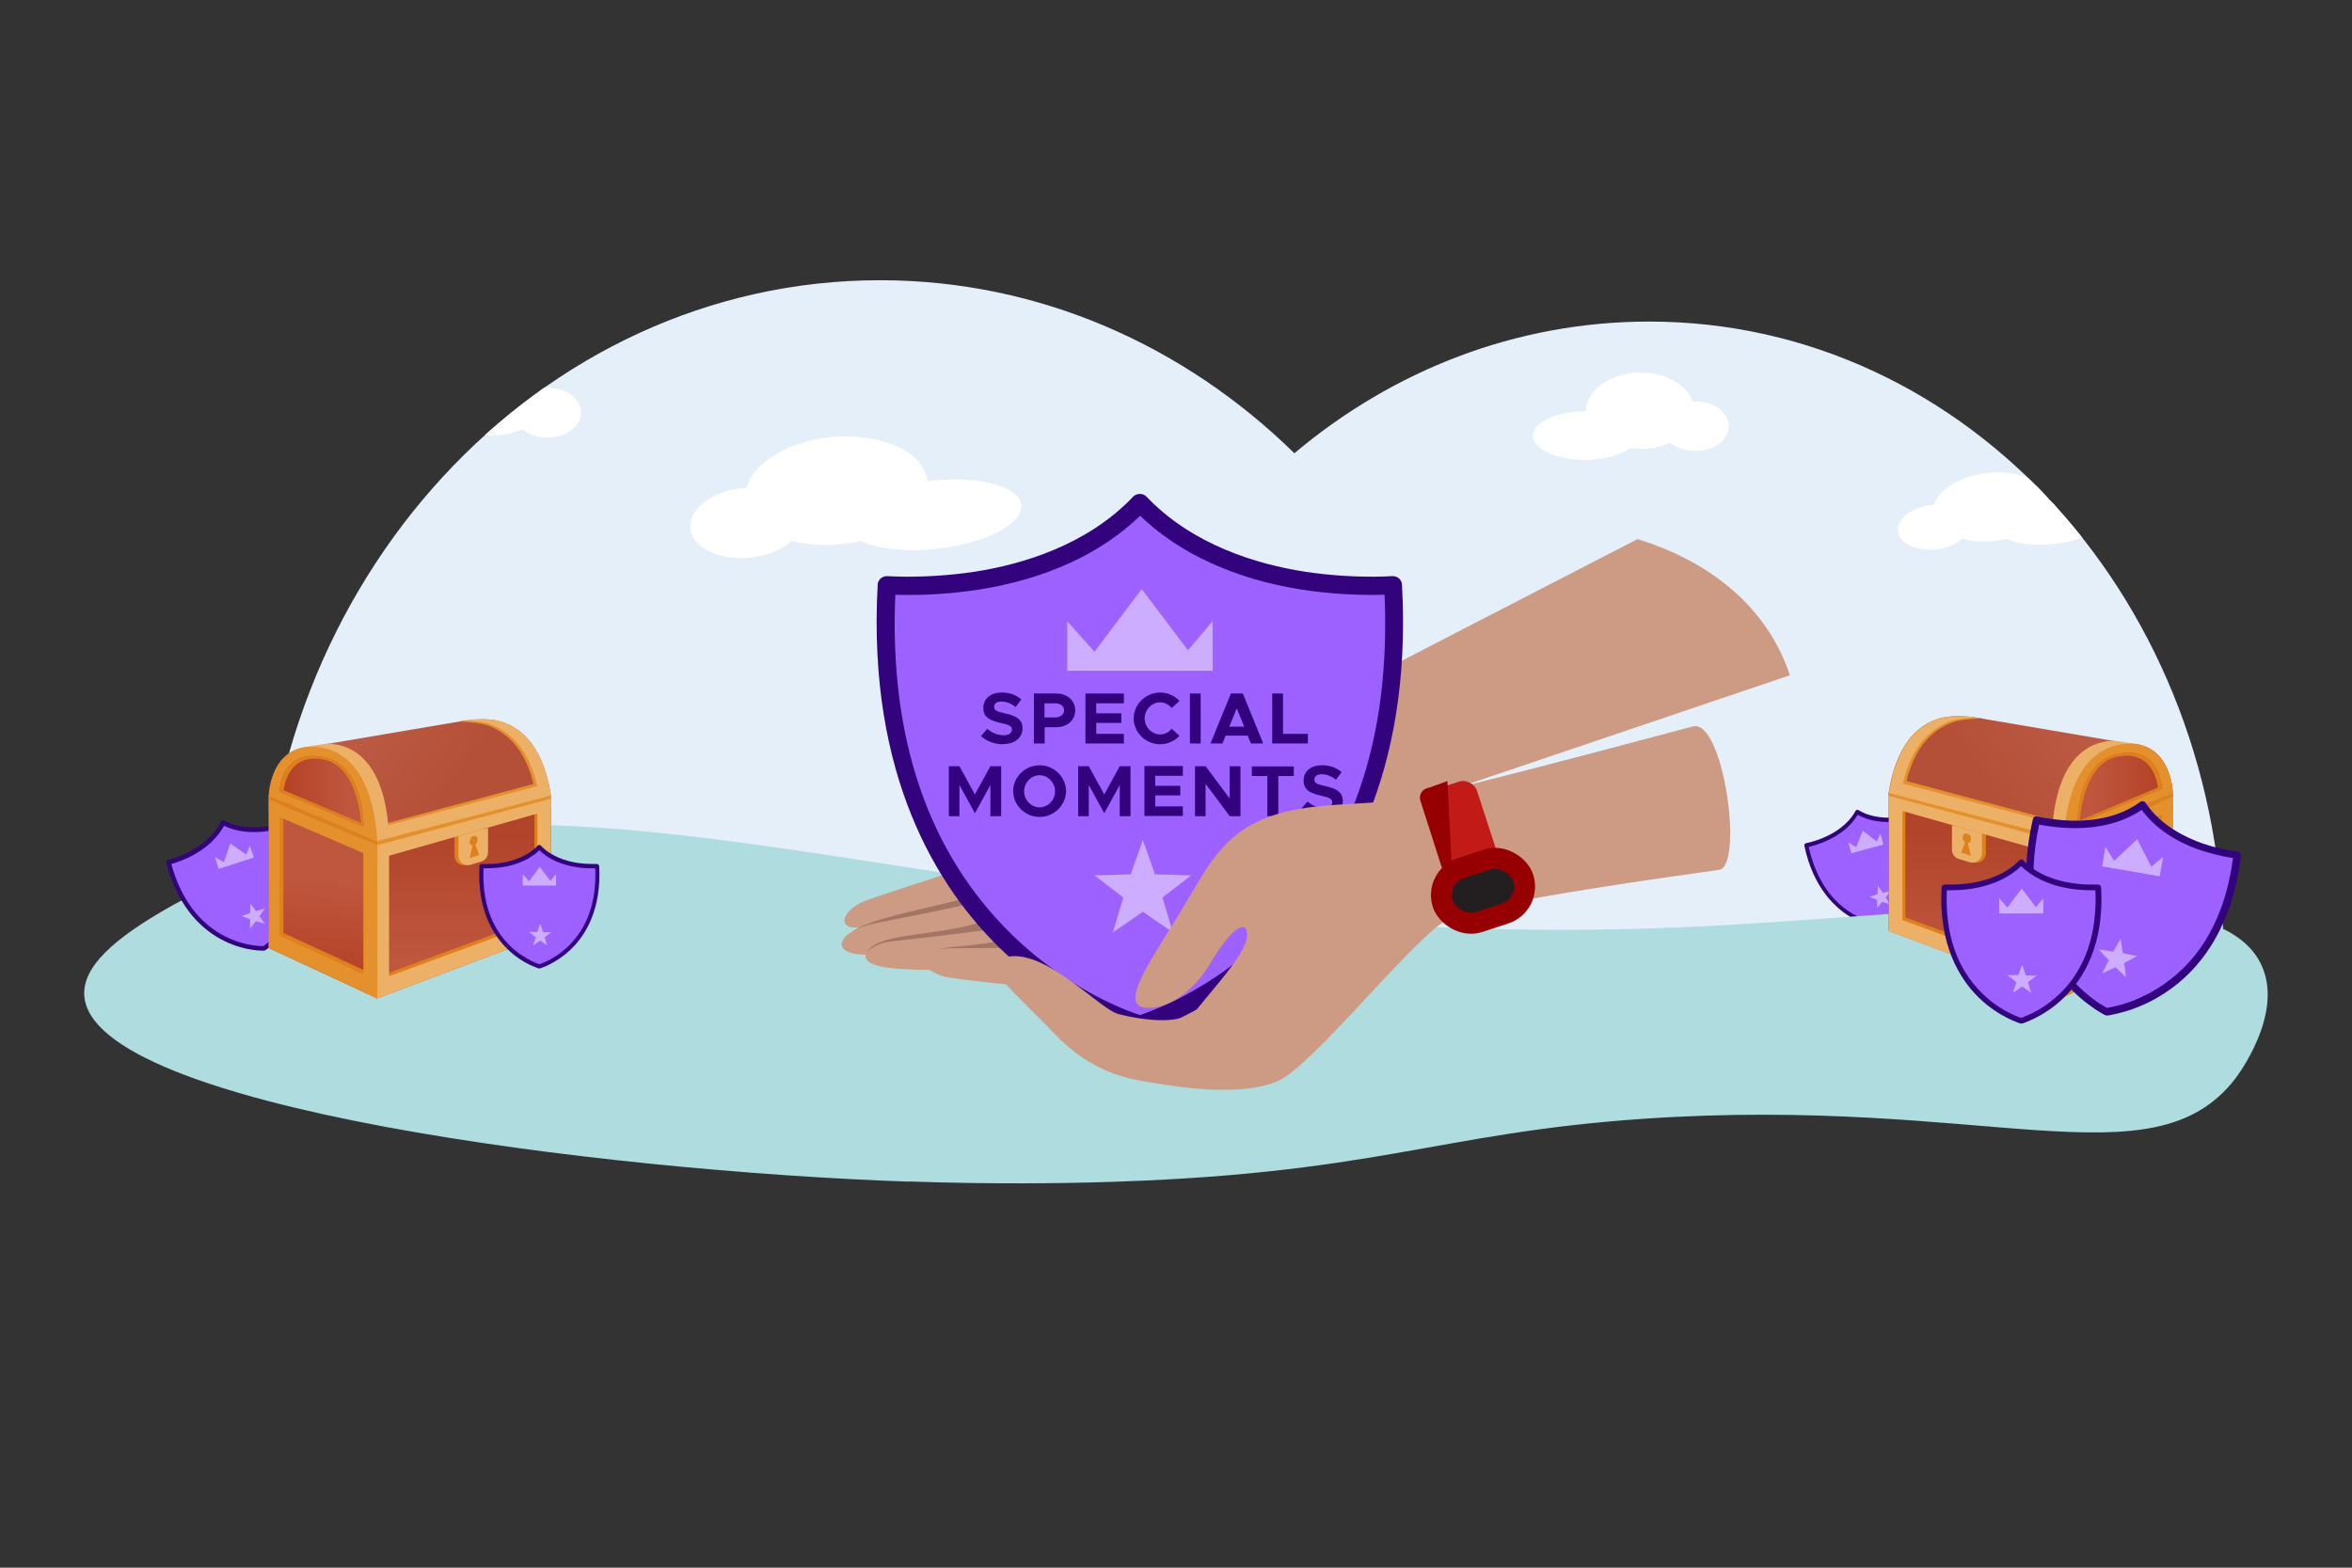 <?xml version="1.0" encoding="UTF-8"?>
<svg xmlns="http://www.w3.org/2000/svg" xmlns:xlink="http://www.w3.org/1999/xlink" viewBox="0 0 120 80">
  <rect x="0" y="0" width="120" height="80" fill="#333333" stroke="none"/>
  <defs>
    <style>
      .cls-1 {
        fill: #de801c;
      }

      .cls-2 {
        fill: #cdadff;
      }

      .cls-3 {
        fill: url(#linear-gradient-2);
      }

      .cls-4, .cls-5 {
        mix-blend-mode: multiply;
      }

      .cls-4, .cls-6 {
        fill: #afdcdf;
      }

      .cls-7 {
        stroke-width: .3px;
      }

      .cls-7, .cls-8, .cls-9, .cls-10 {
        fill: #fff;
      }

      .cls-7, .cls-10 {
        stroke: #fff;
      }

      .cls-11 {
        fill: #e7c381;
      }

      .cls-12 {
        fill: none;
      }

      .cls-13 {
        fill: url(#linear-gradient-4);
      }

      .cls-14 {
        fill: #e4902d;
      }

      .cls-15 {
        fill: url(#linear-gradient-3);
      }

      .cls-16 {
        clip-path: url(#clippath-1);
      }

      .cls-17 {
        fill: url(#linear-gradient-5);
      }

      .cls-18 {
        fill: #cd9a83;
      }

      .cls-19, .cls-20 {
        fill: #bb8754;
      }

      .cls-21 {
        fill: #e4effa;
      }

      .cls-22, .cls-9 {
        isolation: isolate;
      }

      .cls-23 {
        fill: #32037c;
      }

      .cls-24 {
        fill: url(#linear-gradient-8);
      }

      .cls-25 {
        fill: #9d61ff;
      }

      .cls-26 {
        fill: #960002;
        stroke-width: .36px;
      }

      .cls-26, .cls-27 {
        stroke: #960002;
      }

      .cls-9, .cls-28 {
        opacity: .5;
      }

      .cls-29 {
        fill: #c21b17;
      }

      .cls-30 {
        mix-blend-mode: screen;
      }

      .cls-31 {
        fill: url(#linear-gradient-7);
      }

      .cls-20 {
        fill-rule: evenodd;
      }

      .cls-32 {
        fill: url(#linear-gradient-6);
      }

      .cls-27 {
        fill: #231f20;
        stroke-miterlimit: 4;
        stroke-width: 1.07px;
      }

      .cls-33 {
        clip-path: url(#clippath-2);
      }

      .cls-34 {
        fill: #a37564;
      }

      .cls-35 {
        opacity: .2;
      }

      .cls-36 {
        fill: #edb067;
      }

      .cls-37 {
        fill: url(#linear-gradient);
      }

      .cls-10 {
        stroke-width: .47px;
      }

      .cls-38 {
        clip-path: url(#clippath);
      }
    </style>
    <clipPath id="clippath">
      <path class="cls-12" d="M13.33,48.59l100.11.09c0-17.77-12.95-32.27-29.3-32.27-6.82,0-13.1,2.51-18.1,6.72-5.6-5.49-13.02-8.83-21.14-8.83-17.43,0-31.56,15.35-31.56,34.29Z"/>
    </clipPath>
    <clipPath id="clippath-1">
      <rect class="cls-12" x="96.35" y="36.54" width="14.5" height="14.34"/>
    </clipPath>
    <linearGradient id="linear-gradient" x1="-4847.46" y1="-2173.92" x2="-4853.05" y2="-2173.92" gradientTransform="translate(-4742.19 -2133.56) rotate(-180)" gradientUnits="userSpaceOnUse">
      <stop offset=".27" stop-color="#be573e"/>
      <stop offset=".81" stop-color="#b64429"/>
    </linearGradient>
    <linearGradient id="linear-gradient-2" x1="-4849.97" y1="-2176.3" x2="-4850.75" y2="-2184.05" xlink:href="#linear-gradient"/>
    <linearGradient id="linear-gradient-3" x1="-4843.01" y1="-2184.43" x2="-4843.01" y2="-2173.99" gradientTransform="translate(-4742.19 -2133.56) rotate(-180)" gradientUnits="userSpaceOnUse">
      <stop offset=".18" stop-color="#be573e"/>
      <stop offset=".81" stop-color="#b1442a"/>
    </linearGradient>
    <linearGradient id="linear-gradient-4" x1="-4840.58" y1="-2175.94" x2="-4851.59" y2="-2167.72" gradientTransform="translate(-4742.19 -2133.56) rotate(-180)" gradientUnits="userSpaceOnUse">
      <stop offset=".28" stop-color="#b55038"/>
      <stop offset=".81" stop-color="#bd5d47"/>
    </linearGradient>
    <clipPath id="clippath-2">
      <rect class="cls-12" x="13.71" y="36.71" width="14.41" height="14.25"/>
    </clipPath>
    <linearGradient id="linear-gradient-5" x1="19.26" y1="-2174.07" x2="13.71" y2="-2174.07" gradientTransform="translate(0 -2133.56) scale(1 -1)" xlink:href="#linear-gradient"/>
    <linearGradient id="linear-gradient-6" x1="16.77" y1="-2176.43" x2="15.99" y2="-2184.14" gradientTransform="translate(0 -2133.56) scale(1 -1)" xlink:href="#linear-gradient"/>
    <linearGradient id="linear-gradient-7" x1="23.68" y1="-2184.51" x2="23.68" y2="-2174.14" gradientTransform="translate(0 -2133.56) scale(1 -1)" xlink:href="#linear-gradient-3"/>
    <linearGradient id="linear-gradient-8" x1="26.09" y1="-2176.07" x2="15.16" y2="-2167.91" gradientTransform="translate(0 -2133.56) scale(1 -1)" xlink:href="#linear-gradient-4"/>
  </defs>
  <g class="cls-22">
    <g id="ProntoIntervento">
      <path class="cls-21" d="M13.33,48.59l100.11.09c0-17.77-12.95-32.27-29.3-32.27-6.82,0-13.1,2.51-18.1,6.72-5.6-5.49-13.02-8.83-21.14-8.83-17.43,0-31.56,15.35-31.56,34.29Z"/>
      <g class="cls-38">
        <g>
          <path class="cls-7" d="M83.69,19.17c-.74,0-1.4.21-1.87.54-.47.33-.75.78-.75,1.25v.18h-.2s-.13,0-.13,0c-.66.02-1.26.15-1.69.35-.47.22-.69.49-.69.74,0,.25.22.52.69.74.46.21,1.1.35,1.82.35.95,0,1.76-.24,2.19-.57l.05-.04h.06c.17.03.34.05.51.05.55,0,1.05-.11,1.46-.31l.09-.04.07.06c.28.24.71.4,1.19.4.44,0,.84-.13,1.12-.34.28-.21.44-.49.44-.78,0-.29-.16-.57-.44-.78-.28-.21-.68-.34-1.12-.34-.02,0-.04,0-.06,0-.02,0-.05,0-.07,0h-.1l-.04-.1c-.27-.76-1.28-1.37-2.54-1.37Z"/>
          <path class="cls-10" d="M42.34,22.56c1.25-.14,2.41.03,3.27.4.87.38,1.39.95,1.47,1.58l.04.27.32-.04.23-.02c1.13-.11,2.15-.04,2.92.16.41.11.73.25.95.4.22.16.32.32.34.47.02.15-.04.33-.21.53-.17.2-.45.41-.82.61-.74.39-1.8.71-3.02.85-1.61.18-3.02,0-3.81-.38l-.08-.04-.08.02c-.28.07-.57.12-.86.15-.93.11-1.8.04-2.54-.15l-.12-.03-.09.08c-.43.39-1.13.7-1.95.8-.76.09-1.46-.03-1.97-.27-.52-.24-.82-.59-.87-.98-.05-.38.15-.79.6-1.14.44-.35,1.09-.62,1.84-.7.03,0,.07,0,.1,0,.04,0,.08,0,.12-.01l.15-.02.04-.15c.16-.55.62-1.09,1.33-1.53.71-.44,1.65-.76,2.71-.88Z"/>
          <path class="cls-7" d="M101.37,24.28c.79-.09,1.53.02,2.07.26.55.24.88.6.93,1l.02.17.2-.02.14-.02c.71-.07,1.37-.02,1.85.1.26.07.46.16.6.26.14.1.2.2.22.3.01.1-.02.21-.13.34-.11.13-.29.26-.52.39-.47.25-1.14.45-1.91.54-1.02.12-1.92,0-2.42-.24l-.05-.02h-.05c-.18.06-.36.09-.55.11-.59.07-1.14.03-1.61-.1l-.08-.02-.06.05c-.27.25-.71.45-1.24.51-.48.06-.93-.02-1.25-.17-.33-.15-.52-.38-.55-.62-.03-.24.1-.5.38-.73.28-.22.69-.39,1.17-.45.02,0,.04,0,.07,0,.02,0,.05,0,.08,0h.1s.03-.1.03-.1c.1-.35.39-.69.85-.97.45-.28,1.05-.48,1.72-.56Z"/>
          <path class="cls-7" d="M25.14,18.48c-.74,0-1.4.21-1.87.54-.47.33-.75.78-.75,1.25v.18h-.2s-.13,0-.13,0c-.66.02-1.26.15-1.69.35-.47.22-.69.49-.69.74,0,.25.22.52.69.74.46.21,1.1.35,1.82.35.95,0,1.76-.24,2.19-.57l.05-.04h.06c.17.03.34.05.51.05.55,0,1.05-.11,1.46-.31l.09-.04.07.06c.28.24.71.4,1.19.4.44,0,.84-.13,1.12-.34.28-.21.44-.49.44-.78,0-.29-.16-.57-.44-.78-.28-.21-.68-.34-1.12-.34-.02,0-.04,0-.06,0-.02,0-.05,0-.07,0h-.1l-.04-.1c-.27-.76-1.28-1.37-2.54-1.37Z"/>
        </g>
      </g>
      <g>
        <g>
          <path class="cls-25" d="M94.75,41.43c.67.41,1.46.45,2.08.38.33-.04.61-.1.81-.16.09-.03.17-.05.22-.07.67,2.02.29,3.45-.25,4.37-.28.47-.6.81-.85,1.04-.13.11-.23.19-.31.25-.04.03-.07.05-.09.06,0,0,0,0,0,0,0,0,0,0,0,0-.02,0-.06,0-.11,0-.09,0-.23-.02-.39-.06-.33-.07-.78-.2-1.26-.46-.94-.52-1.99-1.56-2.43-3.64.06-.01.13-.03.22-.05.2-.05.48-.14.78-.27.57-.25,1.22-.68,1.6-1.38Z"/>
          <path class="cls-23" d="M96.38,47.41s-.02,0-.03,0c-.03,0-.07,0-.11,0-.13-.01-.27-.03-.41-.06-.31-.06-.79-.19-1.29-.48-.87-.49-2.02-1.53-2.48-3.71,0-.03,0-.06.01-.08.02-.02.04-.04.07-.05.05-.01.13-.03.22-.05.18-.05.46-.13.76-.27.5-.22,1.18-.64,1.55-1.33.03-.05.1-.07.15-.04.67.41,1.46.42,2.01.36.33-.04.61-.11.79-.15.09-.02.16-.05.21-.07.03,0,.06,0,.08,0,.03.01.04.03.05.06.71,2.12.25,3.6-.26,4.46-.29.5-.64.85-.87,1.06-.11.09-.21.18-.32.26-.04.03-.07.05-.09.06-.01,0-.02.01-.04.02ZM92.28,43.22c.37,1.64,1.16,2.81,2.35,3.47.48.27.93.39,1.23.45.17.03.3.05.38.06.03,0,.05,0,.07,0,.02-.01.04-.03.06-.04.07-.05.18-.13.3-.24.22-.2.55-.54.83-1.01.69-1.18.78-2.58.27-4.19-.04.01-.08.02-.12.04-.19.05-.48.12-.82.16-.79.09-1.49-.03-2.05-.34-.33.55-.87,1.01-1.59,1.33-.31.14-.6.23-.79.28-.05.01-.09.02-.12.03Z"/>
        </g>
        <path class="cls-2" d="M96.09,43.1l-.15-.56-.19.4-.71-.55-.34.85-.4-.26.15.56,1.64-.44Z"/>
        <path class="cls-2" d="M95.82,45.22l-.03.42-.41.12.39.16v.42s.26-.32.26-.32l.4.14-.22-.36.26-.34-.41.1-.24-.35Z"/>
      </g>
      <path class="cls-6" d="M46.36,60.3c-15.58-.54-41.67-3.77-42.06-9.49-.1-1.49,1.56-2.91,4.1-4.38,19.06-10.99,40.37,2.51,77.62.88,13.28-.58,27.29-3.03,29.41,2.05,1.04,2.48-1.27,5.53-1.39,5.69-4.23,5.47-12.69.85-30.16,2.04-10.68.73-13.69,2.88-28.17,3.25-1.26.03-4.82.11-9.36-.05Z"/>
      <g>
        <g>
          <path class="cls-25" d="M11.38,41.98c.77.42,1.64.41,2.32.3.36-.06.67-.14.89-.22.1-.03.18-.06.24-.09.86,2.2.52,3.8-.04,4.86-.28.54-.62.93-.89,1.2-.13.13-.25.23-.33.29-.04.03-.07.06-.09.07,0,0,0,0,0,0,0,0,0,0,0,0-.03,0-.07,0-.12,0-.1,0-.25-.01-.44-.04-.37-.05-.88-.18-1.42-.45-1.07-.53-2.29-1.62-2.89-3.9.06-.02.15-.04.24-.07.22-.07.52-.18.84-.35.61-.31,1.32-.82,1.7-1.61Z"/>
          <path class="cls-23" d="M13.51,48.51s-.03,0-.04,0c-.03,0-.07,0-.13,0-.14,0-.3-.02-.45-.04-.35-.05-.88-.17-1.46-.46-1-.49-2.32-1.58-2.95-3.98,0-.03,0-.06.01-.09.02-.03.04-.05.07-.05.06-.02.14-.04.24-.07.2-.06.5-.17.83-.34.54-.28,1.27-.77,1.64-1.56.03-.06.11-.08.16-.05.77.42,1.64.39,2.25.29.36-.06.67-.15.87-.21.1-.03.18-.06.23-.08.03-.01.06-.01.09,0,.03.01.05.04.06.07.9,2.31.47,3.97-.04,4.95-.3.57-.66.98-.91,1.23-.11.11-.23.21-.34.3-.04.03-.08.06-.1.07-.01,0-.03.02-.04.02ZM8.74,44.09c.5,1.8,1.44,3.05,2.8,3.72.55.27,1.06.39,1.39.43.19.03.33.04.43.04.03,0,.06,0,.08,0,.02-.01.04-.03.07-.05.07-.06.19-.15.32-.28.24-.23.58-.63.86-1.17.7-1.34.73-2.91.07-4.65-.04.01-.09.03-.13.05-.2.07-.53.16-.91.22-.87.14-1.65.05-2.29-.26-.33.62-.91,1.16-1.69,1.56-.34.17-.66.29-.86.35-.05.02-.1.03-.14.04Z"/>
        </g>
        <path class="cls-2" d="M12.95,43.76l-.2-.61-.19.46-.81-.57-.33.96-.46-.27.2.61,1.79-.58Z"/>
        <path class="cls-2" d="M12.77,46.12v.47s-.45.16-.45.16l.44.16v.47s.3-.37.3-.37l.45.13-.27-.39.27-.39-.45.13-.29-.37Z"/>
      </g>
      <g>
        <path class="cls-18" d="M56.79,40.51c-1.22.84-3.83,2.57-4.57,2.82-.93.31-7.04,2.26-8.08,2.65-1.04.39-1.64,1.48-.19,1.34,1.44-.13,8.98-1.79,9.76-2.07.62-.22,4.94-2.65,7.02-3.84l-3.94-.91Z"/>
        <path class="cls-18" d="M56.79,40.51c-1.22.84-3.83,2.57-4.57,2.82-.93.31-7.04,2.26-8.08,2.65-1.04.39-1.64,1.48-.19,1.34,1.44-.13,8.98-1.79,9.76-2.07.62-.22,4.94-2.65,7.02-3.84l-3.94-.91Z"/>
        <path class="cls-34" d="M43.34,47.77c.19-.87,5.35-1.62,6.67-2.17.98-.41,2.14-.61,2.65-1.92l3.4,1.87-10.48,2.08-2.23.14Z"/>
        <path class="cls-18" d="M44.61,47.13c-1.9.36-2.55,1.74.07,1.58,2.1-.13,7.8-.98,10.39-1.39l9.4-4.33-1.19-2.97-3.58,1.39c-1.64,1.04-5.15,3.22-6.12,3.67-.97.45-6.38,1.54-8.97,2.04Z"/>
        <path class="cls-34" d="M51.46,45.59c.56,1.73-4.38,1.96-5.74,2.26-1.37.29-1.55.69-1.43.95.09.21,7.46-.67,11.12-1.1,1.02-2.98.78-3.97-3.94-2.11Z"/>
        <path class="cls-18" d="M62.5,41.68c-1.26.81-6.94,4.82-7.64,5.07-.88.31-8.36,1.19-9.4,1.29-1.04.09-2.21,1.05-.19,1.34s9.36-.02,9.99.07c.5.07,4.67-2.59,6.69-3.93l.56-3.84Z"/>
        <path class="cls-34" d="M47.88,48.45c1.07-.32,4.71-.06,4.79-1.81.07-1.76,5.42.35,4.83,2.36l-8.97.57c-.54-.13-2.09-.68-.64-1.12Z"/>
        <path class="cls-18" d="M51.87,43.03c1.37-.64,4.3-1.63,4.96-1.78.45-.1,2.25,1.19,5.39.78.48-.49.93-.95,1.3-1.34l5.15-1.07.54,2.32,22.11-7.48c-.99-2.99-3.45-5.6-7.77-6.95-4.61,2.37-14.07,7.26-15.1,7.81-1.28.7-3.16.82-4.26.66s-2.43-.5-4.84.57c-1.93.86-7.75,4.12-10.42,5.65-1.58.75-1.71,2.01-.28,1.92,1.03-.06,1.83-.47,3.2-1.11Z"/>
        <path class="cls-18" d="M64.05,35.59l.97,1.89,1.35-.69-.87-2.22-4.95,1.79c-.32.44-.69.95-1.1,1.51,1.4-.39,2.96-1.08,4.59-2.29Z"/>
        <path class="cls-18" d="M67.79,42.44l-.69-2.01c-1.79.96-3.43,1.42-4.87,1.6-2.38,2.42-5.54,5.96-6.19,6.13-.97.25-4.81.2-7.44.23-2.55.03-1.37,1.32-.22,1.49s5.39.68,8.04.67c2.65,0,5.29-2.67,7.74-4.71,2.45-2.05,2.55-2.72,5.06-3.88l-1.44.49Z"/>
        <path class="cls-18" d="M66.85,50.81c-2.7.04-3.77-.16-4.49-.77-.72-.61-4.77-5.28-4.45-5.72.32-.43,1.19-.5,2.95.99,1.76,1.49,1.59,1.81,2.27,2.11.69.3,5.33.57,5.9.67.56.1-1.59,2.72-1.59,2.72h-.58s0,0,0,0Z"/>
        <g class="cls-5">
          <path class="cls-18" d="M66.85,50.81c-2.7.04-3.77-.16-4.49-.77-.72-.61-4.77-5.28-4.45-5.72.32-.43,1.19-.5,2.95.99,1.76,1.49,1.59,1.81,2.27,2.11.69.3,5.33.57,5.9.67.56.1-1.59,2.72-1.59,2.72h-.58s0,0,0,0Z"/>
        </g>
        <path class="cls-18" d="M64.2,52.19c-2.69-.23-3.73-.54-4.39-1.22-.66-.68-4.21-5.74-3.85-6.14.36-.4,1.24-.38,2.83,1.28,1.6,1.66,1.39,1.97,2.05,2.33.65.36,5.25,1.11,5.8,1.26.55.15-1.86,2.54-1.86,2.54l-.58-.06h0Z"/>
        <g class="cls-5">
          <path class="cls-18" d="M64.2,52.19c-2.69-.23-3.73-.54-4.39-1.22-.66-.68-4.21-5.74-3.85-6.14.36-.4,1.24-.38,2.83,1.28,1.6,1.66,1.39,1.97,2.05,2.33.65.36,5.25,1.11,5.8,1.26.55.15-1.86,2.54-1.86,2.54l-.58-.06h0Z"/>
        </g>
        <path class="cls-18" d="M61.96,53.49c-2.69-.23-3.73-.54-4.39-1.21-.66-.68-4.22-5.73-3.86-6.13.36-.4,1.6-.42,3.19,1.24,1.6,1.66,1.69,2.37,2.34,2.73s4.6.74,5.15.89c.55.15-1.86,2.54-1.86,2.54l-.58-.06h0Z"/>
        <g class="cls-5">
          <path class="cls-18" d="M61.96,53.49c-2.69-.23-3.73-.54-4.39-1.21-.66-.68-4.22-5.73-3.86-6.13.36-.4,1.6-.42,3.19,1.24,1.6,1.66,1.69,2.37,2.34,2.73s4.6.74,5.15.89c.55.15-1.86,2.54-1.86,2.54l-.58-.06h0Z"/>
        </g>
        <g>
          <g>
            <path class="cls-25" d="M58.16,25.65c2.38,2.51,5.65,3.55,8.33,3.97,1.41.22,2.68.27,3.59.27.41,0,.75-.02,1.01-.03.52,9.3-2.72,14.89-6.07,18.16-1.71,1.67-3.46,2.75-4.78,3.41-.66.33-1.21.55-1.6.69-.19.07-.34.12-.44.15,0,0-.02,0-.03,0,0,0-.02,0-.03,0-.1-.03-.25-.08-.44-.15-.38-.14-.94-.37-1.6-.69-1.32-.66-3.07-1.74-4.78-3.41-3.35-3.27-6.59-8.86-6.07-18.16.25.01.59.03,1.01.03.91,0,2.18-.05,3.59-.27,2.68-.42,5.95-1.46,8.32-3.97Z"/>
            <path class="cls-23" d="M58.16,52.74c-.05,0-.1,0-.15-.02-.12-.04-.27-.09-.47-.16-.52-.19-1.09-.44-1.65-.71-1.24-.62-3.09-1.72-4.9-3.49-3.13-3.06-6.75-8.75-6.21-18.52,0-.12.06-.24.15-.32.09-.08.22-.12.33-.12.25.01.58.03.98.03.82,0,2.09-.04,3.52-.26,2.37-.37,5.7-1.34,8.06-3.83.17-.18.5-.18.67,0,2.36,2.49,5.69,3.46,8.06,3.83,1.43.22,2.7.26,3.52.26.4,0,.74-.02.98-.03.12,0,.24.04.33.12.09.08.15.2.15.32.54,9.77-3.08,15.46-6.21,18.52-1.81,1.77-3.66,2.87-4.9,3.49-.56.28-1.11.52-1.64.71-.2.07-.36.13-.46.16-.05.02-.11.03-.17.03ZM45.68,30.35c-.32,7.34,1.69,13.18,5.95,17.35,1.73,1.68,3.49,2.74,4.67,3.32.66.33,1.21.55,1.55.67.12.04.22.08.31.11.09-.03.19-.07.31-.11.34-.13.89-.35,1.55-.67,1.18-.59,2.94-1.64,4.67-3.32,4.27-4.17,6.27-10,5.95-17.35-.17,0-.36,0-.56.01-.84,0-2.17-.04-3.66-.27-3.41-.54-6.25-1.84-8.25-3.77-2,1.94-4.84,3.24-8.25,3.77-1.49.23-2.81.28-3.66.27-.21,0-.39,0-.56-.01Z"/>
          </g>
          <path class="cls-2" d="M61.87,34.23v-2.53l-1.26,1.48-2.36-3.12-2.41,3.2-1.39-1.56v2.53h7.41Z"/>
          <path class="cls-2" d="M58.31,42.87l-.62,1.75-1.85.05,1.47,1.13-.53,1.78,1.53-1.05,1.53,1.05-.53-1.78,1.47-1.13-1.85-.05-.62-1.75Z"/>
          <path class="cls-23" d="M65.46,37.45h1.27v.49h-1.82v-2.55h.55v2.05Z"/>
          <path class="cls-23" d="M63.82,37.94l-.16-.4h-1.13l-.16.4h-.61l1.04-2.55h.61l1.04,2.55h-.62ZM62.72,37.08h.76l-.38-.93-.38.93Z"/>
          <path class="cls-23" d="M60.71,37.94v-2.55h.55v2.55h-.55Z"/>
          <path class="cls-23" d="M59.19,37.98c-.73,0-1.35-.6-1.35-1.32s.62-1.32,1.35-1.32c.39,0,.74.16.99.43l-.4.36c-.15-.17-.36-.29-.59-.29-.43,0-.79.38-.79.82s.36.82.79.82c.23,0,.44-.11.59-.29l.4.36c-.25.26-.6.43-.99.43Z"/>
          <path class="cls-23" d="M57.34,35.89h-1.41v.51h1.28v.49h-1.28v.56h1.41v.49h-1.96v-2.55h1.96v.49Z"/>
          <path class="cls-23" d="M52.75,37.94v-2.55h1.15c.55,0,.96.36.96.86s-.41.86-.96.86h-.6v.83h-.54ZM53.29,36.61h.54c.27,0,.46-.14.46-.36s-.19-.36-.46-.36h-.54v.72Z"/>
          <path class="cls-23" d="M51.18,37.98c-.44,0-.83-.15-1.13-.42l.32-.37c.24.21.52.33.84.33.27,0,.42-.13.42-.29,0-.18-.15-.24-.54-.33-.54-.12-.92-.27-.92-.77s.39-.79.94-.79c.42,0,.74.13,1,.35l-.29.39c-.23-.18-.48-.28-.73-.28s-.37.12-.37.27c0,.19.15.24.54.33.55.12.91.29.91.76s-.37.81-.99.81Z"/>
          <path class="cls-23" d="M67.52,41.69c-.44,0-.83-.15-1.13-.42l.32-.37c.24.21.52.33.84.33.27,0,.42-.13.42-.29,0-.18-.15-.24-.54-.33-.54-.12-.92-.27-.92-.77s.39-.79.94-.79c.42,0,.74.13,1,.35l-.29.39c-.23-.18-.48-.28-.73-.28s-.37.12-.37.27c0,.19.15.24.54.33.55.12.91.29.91.76s-.37.81-.99.81Z"/>
          <path class="cls-23" d="M64.66,41.65v-2.05h-.79v-.49h2.14v.49h-.79v2.05h-.55Z"/>
          <path class="cls-23" d="M60.97,41.65v-2.55h.54l1.23,1.65v-1.65h.55v2.55h-.55l-1.23-1.65v1.65h-.54Z"/>
          <path class="cls-23" d="M60.35,39.59h-1.41v.51h1.28v.49h-1.28v.56h1.41v.49h-1.96v-2.55h1.96v.49Z"/>
          <path class="cls-23" d="M55.01,41.65v-2.55h.54l.79,1.44.79-1.44h.55v2.55h-.55v-1.59l-.79,1.44-.79-1.44v1.59h-.54Z"/>
          <path class="cls-23" d="M53.04,41.69c-.73,0-1.35-.6-1.35-1.32s.62-1.32,1.35-1.32,1.35.6,1.35,1.32-.62,1.32-1.35,1.32ZM53.04,41.2c.43,0,.79-.38.79-.82s-.36-.82-.79-.82-.79.38-.79.82.36.82.79.82Z"/>
          <path class="cls-23" d="M48.41,41.65v-2.55h.54l.79,1.44.79-1.44h.55v2.55h-.55v-1.59l-.79,1.44-.79-1.44v1.59h-.54Z"/>
        </g>
        <path class="cls-18" d="M60.22,46.55c1.7-2.82,2.45-4.87,6.83-5.38,1.46-.17,2.82-.15,4.49-.36,1.66-.2,13.26-3.33,14.83-3.74,1.57-.4,2.61,7.15,1.33,7.32-1.28.18-12.02,1.64-13.76,2.48-1.73.84-6.97,7.56-8.77,8.31-1.8.75-4.64.38-6.83,0-.69-.12-2.7-.46-4.54-2.43-1.33-1.42-3.54-3.31-3.01-3.67,1.98-1.34,5.2,2.39,6.28,2.67,1.34.34,3.35.59,4.05-.31.7-.9,2.43-2.75,2.5-3.63.08-.87-.66-.69-1.81,1.26-.84,1.43-1.93,2.15-2.74,2.31-2.42.46-.48-2.15,1.15-4.84h0Z"/>
        <g class="cls-30">
          <path class="cls-18" d="M60.08,48.15c.18-.22.37-.36.54-.29.43.19.94.63.58,1.51-.17.4-.43.68-.67.87-1.24.26-1.08-.66-.45-2.1Z"/>
        </g>
        <g class="cls-30">
          <path class="cls-18" d="M52.46,50.32s-.01.02-.02.03c-.94-.77-1.6-1.42-1.3-1.68.56.19,1.51,1.21,1.32,1.65Z"/>
        </g>
        <rect class="cls-29" x="73.22" y="39.96" width="2.7" height="4.64" rx=".72" ry=".72" transform="translate(-9.44 25.22) rotate(-18.07)"/>
        <path class="cls-26" d="M72.85,40.41l.83-.3.24,4.69-1.28-4c-.05-.16.03-.34.2-.4Z"/>
        <rect class="cls-27" x="73.51" y="44.01" width="4.31" height="2.9" rx="1.45" ry="1.45" transform="translate(-10.37 25.71) rotate(-18.07)"/>
      </g>
      <g>
        <path class="cls-11" d="M107.98,42.8c.31-.13.65-.08.92.12l2.08,1.61c.26.2.4.53.35.86l-.35,2.61c-.04.33-.26.61-.56.73l-2.43,1c-.31.13-.65.08-.92-.12l-2.08-1.61c-.26-.2-.4-.53-.35-.86l.35-2.61c.04-.33.26-.61.56-.73l2.43-1Z"/>
        <path class="cls-19" d="M105.66,47.22c-.07-.15-.07-.32-.05-.48l.05-.48.12-.95.03-.24c.02-.26.19-.53.43-.63.45-.18,1.35-.53,1.8-.7.25-.09.56-.02.75.16l.18.15.73.62.36.32c.12.1.25.22.29.38-.07-.15-.19-.25-.33-.34l-.39-.28-.77-.58-.19-.15c-.16-.14-.39-.19-.59-.11l-.89.35-.89.34c-.2.08-.33.27-.35.49l-.04.24-.17.94-.09.47c-.04.16-.06.31,0,.47h0Z"/>
        <path class="cls-9" d="M110.36,45.38c.07.15.07.32.05.48l-.05.48-.12.95-.03.24c-.02.26-.19.53-.43.63-.45.18-1.35.53-1.8.7-.25.09-.56.02-.75-.16l-.18-.15-.73-.62-.36-.32c-.12-.1-.25-.22-.29-.38.07.15.19.25.33.34l.39.28.77.58.19.15c.16.14.39.19.59.11l.89-.35.89-.34c.2-.08.33-.27.35-.49l.04-.24.17-.94.09-.47c.04-.16.06-.31,0-.47h0Z"/>
        <g class="cls-35">
          <path class="cls-20" d="M111.32,45.07c-.28.1-.51.27-.7.52l-2.73,3.56c-.11.14-.3.43-.43.65.36.05.53-.06.82-.18l2.19-.91c.28-.11.47-.37.51-.66l.05-.41h0s.31-2.36.31-2.36c0-.07,0-.14-.01-.21Z"/>
        </g>
        <path class="cls-8" d="M107.9,46.81l-.9.44.45-.88-.74-.65,1,.15.47-.92.18,1.02,1,.15-.9.41.17.97-.73-.69Z"/>
        <g class="cls-28">
          <path class="cls-8" d="M104.78,47.69c-.12-.21-.12-.46-.08-.68l.08-.69.18-1.38c.06-.58.11-.97.72-1.18.42-.18,1.51-.64,1.92-.81l.32-.13c.67-.32,1.14.19,1.63.58l1.09.87c.37.31.81.56.69,1.13.02-.23-.04-.47-.2-.63-.13-.14-.4-.29-.55-.41l-1.12-.82c-.19-.14-.37-.27-.56-.41-.25-.21-.58-.24-.88-.1l-.32.14c-.41.17-1.5.63-1.93.8-.54.17-.55.53-.63,1.01l-.25,1.37-.13.68c-.05.23-.08.45.02.67Z"/>
        </g>
      </g>
      <g>
        <path class="cls-11" d="M105.11,46.17c.19-.08.41-.05.58.08l1.31,1.01c.17.13.25.33.22.54l-.22,1.64c-.03.21-.16.38-.36.46l-1.53.63c-.19.08-.41.05-.58-.08l-1.31-1.01c-.17-.13-.25-.33-.22-.54l.22-1.64c.03-.21.16-.38.36-.46l1.53-.63Z"/>
        <path class="cls-19" d="M103.64,48.95c-.05-.09-.04-.2-.03-.3l.03-.3.08-.6.02-.15c0-.16.12-.33.27-.4.28-.11.85-.33,1.13-.44.16-.06.35-.01.47.1l.12.1.46.39.23.2c.08.06.16.14.19.24-.04-.1-.12-.15-.21-.21l-.24-.18-.48-.37-.12-.09c-.1-.09-.25-.12-.37-.07l-.56.22-.56.22c-.13.05-.21.17-.22.31l-.03.15-.11.6-.06.3c-.02.1-.04.2,0,.3h0Z"/>
        <path class="cls-9" d="M106.61,47.79c.05.09.04.2.03.3l-.03.3-.08.6-.02.15c0,.16-.12.33-.27.4-.28.11-.85.33-1.13.44-.16.06-.35.01-.47-.1l-.12-.1-.46-.39-.23-.2c-.08-.06-.16-.14-.19-.24.04.1.12.15.21.21l.24.18.48.37.12.09c.1.09.25.12.37.07l.56-.22.56-.22c.13-.05.21-.17.22-.31l.03-.15.11-.6.06-.3c.02-.1.04-.2,0-.3h0Z"/>
        <g class="cls-35">
          <path class="cls-20" d="M107.21,47.6c-.18.06-.32.17-.44.33l-1.72,2.24c-.07.09-.19.27-.27.41.22.03.33-.04.51-.11l1.38-.57c.17-.07.3-.23.32-.42l.03-.26h0s.2-1.49.2-1.49c0-.04,0-.09,0-.13Z"/>
        </g>
        <path class="cls-8" d="M105.06,48.69l-.57.28.28-.55-.47-.41.63.1.3-.58.12.64.63.1-.57.26.11.61-.46-.44Z"/>
        <g class="cls-28">
          <path class="cls-8" d="M103.09,49.25c-.08-.13-.08-.29-.05-.43l.05-.44.12-.87c.04-.36.07-.61.45-.75.27-.11.95-.4,1.21-.51l.2-.08c.42-.2.72.12,1.03.36l.68.55c.24.2.51.35.43.71.02-.15-.03-.3-.13-.39-.08-.09-.25-.18-.35-.26l-.71-.52c-.12-.09-.24-.17-.35-.26-.16-.13-.37-.15-.55-.06l-.2.09c-.26.11-.95.4-1.21.5-.34.1-.34.33-.4.64l-.15.86-.08.43c-.03.14-.05.29.01.42Z"/>
        </g>
      </g>
      <ellipse class="cls-4" cx="105.66" cy="51.76" rx="5.46" ry="1.04"/>
      <ellipse class="cls-4" cx="27.66" cy="49.42" rx="2.58" ry=".44"/>
      <g class="cls-16">
        <g>
          <path class="cls-37" d="M107.87,38.02c-2.63.56-2.6,4.78-2.6,4.78l5.59-2.32s-.05-3.08-2.99-2.45Z"/>
          <path class="cls-3" d="M110.86,40.44v7.85s-5.57,2.58-5.57,2.58v-8.11s5.57-2.32,5.57-2.32Z"/>
          <path class="cls-1" d="M105.29,49.73l5.57-2.56v.9s-5.57,2.59-5.57,2.59v-.92Z"/>
          <path class="cls-1" d="M110.66,48.36l-.56.26v-7.88s.56-.23.56-.23v7.85Z"/>
          <path class="cls-14" d="M110.86,48.29l-.56.26v-7.88s.56-.23.56-.23v7.85Z"/>
          <path class="cls-14" d="M105.99,42.47v8.08s-.7.33-.7.33v-8.11s.7-.29.7-.29Z"/>
          <path class="cls-15" d="M105.28,42.76v8.11s-8.92-3.37-8.92-3.37v-7.07s8.92,2.32,8.92,2.32Z"/>
          <path class="cls-13" d="M107.87,38.02c-2.63.56-2.6,4.78-2.6,4.78l-8.91-2.32c.2-1.3.76-3.3,2.63-3.83.76-.21,1.74-.07,2.43.07l7.24,1.23s-.73.07-.8.08Z"/>
          <path class="cls-1" d="M101.32,42.54v1c0,.32-.32.56-.63.46l-.56-.17c-.2-.06-.34-.25-.34-.46v-1.26s1.53.43,1.53.43Z"/>
          <path class="cls-1" d="M97.21,40.68v7.15s-.7-.26-.7-.26v-7.06s0,0,0,0l.7.18Z"/>
          <path class="cls-14" d="M105.99,42.47v8.08s-.7.33-.7.33v-8.11s.7-.29.7-.29Z"/>
          <path class="cls-14" d="M110.86,40.44v.03l-5.6,2.37s-.02-4.27,2.61-4.82c2.76-.58,2.97,2.09,2.99,2.42ZM105.99,42.04l4.3-1.79s-.04-2.26-2.3-1.76c-2.03.44-2,3.55-2,3.55Z"/>
          <path class="cls-1" d="M110.29,40.25l-4.3,1.79s-.03-3.11,2-3.55c2.27-.5,2.3,1.76,2.3,1.76ZM107.99,38.62c-1.73.38-1.87,3.24-1.87,3.24l3.98-1.67s-.17-1.99-2.1-1.57h0Z"/>
          <path class="cls-14" d="M105.29,42l-8.65-2.31c-.02.08-.08.65-.08.65l8.72,2.34v-.68h0Z"/>
          <path class="cls-1" d="M105.29,49.77v.92s-8.92-3.37-8.92-3.37v-.81s8.92,3.27,8.92,3.27Z"/>
          <path class="cls-36" d="M105.28,50.87l-.61-.23v-8.04s.61.16.61.16v8.11Z"/>
          <path class="cls-36" d="M105.29,42.73v.99s-8.92-2.53-8.92-2.53v-.75s8.92,2.29,8.92,2.29Z"/>
          <path class="cls-36" d="M105.29,49.96v.92s-8.92-3.37-8.92-3.37v-.81s8.92,3.27,8.92,3.27Z"/>
          <path class="cls-14" d="M97.15,40.64l-.66-.16c.2-1.29.76-3.25,2.63-3.77.59-.16,1.38-.15,2-.05-.27,0-1.1.06-1.44.18-2.09.73-2.46,3.04-2.53,3.81Z"/>
          <path class="cls-36" d="M97.06,40.62v7.15s-.69-.26-.69-.26v-7.06s0,0,0,0l.69.18Z"/>
          <path class="cls-14" d="M105.3,42.77l-8.94-2.32c-.02.09,0,.16,0,.16l8.76,2.35.16.04v-.23h.01Z"/>
          <path class="cls-36" d="M107.82,37.79l1.15.17c-.49-.02-3.35-.3-3.68,4.83l-8.92-2.33.13-.63c.28-1.24.93-2.74,2.51-3.18.59-.16,1.31-.11,1.93-.02-.27,0-1.03.03-1.37.15-1.66.58-2.26,2.18-2.48,3.21l7.64,2c.39-4.24,2.78-4.16,3.1-4.19h0Z"/>
          <path class="cls-1" d="M110.86,40.47v.18s-5.57,2.35-5.57,2.35v-.19s5.57-2.34,5.57-2.34Z"/>
          <path class="cls-14" d="M105.29,43.72l5.57-2.4v-.66s-5.57,2.35-5.57,2.35v.71Z"/>
          <path class="cls-14" d="M105.29,49.96l5.57-2.56v.9s-5.57,2.59-5.57,2.59v-.92Z"/>
          <path class="cls-36" d="M101.12,42.54v1c0,.32-.32.56-.63.46l-.56-.17c-.2-.06-.34-.25-.34-.46v-1.26s1.53.43,1.53.43Z"/>
          <path class="cls-1" d="M100.54,43.67l-.48-.16.2-.53c-.08-.06-.13-.16-.12-.26,0-.13.1-.21.22-.18.12.03.21.16.2.3,0,.11-.07.18-.16.19l.15.65h0Z"/>
        </g>
      </g>
      <g class="cls-33">
        <g>
          <path class="cls-17" d="M13.71,40.62l5.55,2.31s.03-4.19-2.58-4.74c-2.92-.62-2.97,2.44-2.97,2.44Z"/>
          <path class="cls-32" d="M19.25,42.89v8.06l-5.54-2.57v-7.8l5.54,2.31Z"/>
          <path class="cls-1" d="M19.25,50.73l-5.53-2.57v-.89l5.53,2.55v.91Z"/>
          <path class="cls-1" d="M13.9,40.66l.56.23v7.83l-.56-.26v-7.8Z"/>
          <path class="cls-14" d="M13.71,40.58l.56.23v7.83l-.56-.26v-7.8Z"/>
          <path class="cls-14" d="M19.25,42.89v8.06l-.7-.32v-8.03l.7.29Z"/>
          <path class="cls-31" d="M28.11,40.58v7.02l-8.86,3.35v-8.06l8.86-2.31Z"/>
          <path class="cls-24" d="M15.89,38.1l7.19-1.22c.69-.13,1.66-.28,2.42-.07,1.86.52,2.41,2.52,2.61,3.8l-8.85,2.31s.03-4.19-2.58-4.74c-.07-.01-.79-.08-.79-.08Z"/>
          <path class="cls-1" d="M24.7,42.24v1.26c0,.21-.13.39-.33.46l-.56.17c-.31.1-.62-.13-.62-.46v-1l1.52-.43Z"/>
          <path class="cls-1" d="M27.96,40.64h0v7.02l-.69.26v-7.1l.69-.18Z"/>
          <path class="cls-14" d="M19.25,42.89v8.06l-.7-.32v-8.03l.7.29Z"/>
          <path class="cls-14" d="M16.68,38.18c2.61.55,2.59,4.79,2.59,4.79l-5.56-2.35v-.03c.02-.33.23-2.99,2.97-2.41ZM16.56,38.65c-2.25-.49-2.29,1.75-2.29,1.75l4.28,1.78s.03-3.09-1.99-3.53Z"/>
          <path class="cls-1" d="M16.56,38.65c2.01.44,1.99,3.53,1.99,3.53l-4.28-1.78s.04-2.24,2.29-1.75ZM16.56,38.77c-1.93-.42-2.09,1.56-2.09,1.56l3.95,1.66s-.14-2.84-1.86-3.22h0Z"/>
          <path class="cls-14" d="M19.25,42.14v.67l8.67-2.33s-.06-.56-.08-.64l-8.59,2.3h0Z"/>
          <path class="cls-1" d="M28.11,46.61v.81l-8.87,3.35v-.91l8.87-3.25Z"/>
          <path class="cls-36" d="M19.25,42.89l.6-.16v7.99l-.6.23v-8.06Z"/>
          <path class="cls-36" d="M28.11,40.58v.74l-8.87,2.52v-.99l8.87-2.27Z"/>
          <path class="cls-36" d="M28.11,46.79v.81l-8.87,3.35v-.91l8.87-3.25Z"/>
          <path class="cls-14" d="M24.81,37c-.34-.12-1.16-.18-1.43-.18.61-.09,1.4-.11,1.99.05,1.86.52,2.42,2.47,2.62,3.75l-.65.16c-.08-.77-.44-3.06-2.52-3.79Z"/>
          <path class="cls-36" d="M28.11,40.58h0v7.02l-.69.26v-7.1l.69-.18Z"/>
          <path class="cls-14" d="M19.23,42.9v.23s.17-.04.17-.04l8.7-2.33s.02-.08,0-.16l-8.88,2.31h0Z"/>
          <path class="cls-36" d="M16.73,37.95c.32.03,2.7-.05,3.08,4.16l7.59-1.99c-.21-1.02-.81-2.61-2.46-3.19-.34-.12-1.09-.14-1.36-.15.61-.09,1.33-.14,1.92.02,1.57.44,2.21,1.93,2.49,3.16l.12.63-8.86,2.32c-.33-5.1-3.18-4.82-3.66-4.8l1.14-.17h0Z"/>
          <path class="cls-1" d="M19.25,42.94v.19l-5.53-2.33v-.18l5.53,2.33Z"/>
          <path class="cls-14" d="M19.25,43.13l-5.53-2.33v.66l5.53,2.38v-.71Z"/>
          <path class="cls-14" d="M19.25,50.95l-5.53-2.57v-.89l5.53,2.55v.91Z"/>
          <path class="cls-36" d="M24.9,42.24v1.26c0,.21-.13.39-.33.46l-.56.17c-.31.1-.62-.13-.62-.46v-1l1.52-.43Z"/>
          <path class="cls-1" d="M23.96,43.8l.15-.65c-.08,0-.15-.08-.15-.19,0-.13.08-.27.2-.3.11-.03.21.05.21.18,0,.1-.05.21-.12.26l.2.53-.48.16h0Z"/>
        </g>
      </g>
      <g>
        <g>
          <path class="cls-25" d="M27.52,43.23c.54.57,1.29.81,1.9.91.32.05.61.06.82.06.09,0,.17,0,.23,0,.12,2.12-.62,3.4-1.39,4.14-.39.38-.79.63-1.09.78-.15.08-.28.13-.36.16-.04.02-.08.03-.1.03,0,0,0,0,0,0,0,0,0,0,0,0-.02,0-.06-.02-.1-.03-.09-.03-.21-.08-.36-.16-.3-.15-.7-.4-1.09-.78-.77-.75-1.5-2.02-1.39-4.14.06,0,.14,0,.23,0,.21,0,.5-.01.82-.06.61-.1,1.36-.33,1.9-.91Z"/>
          <path class="cls-23" d="M27.52,49.42s-.02,0-.03,0c-.03,0-.06-.02-.11-.04-.12-.04-.25-.1-.38-.16-.28-.14-.71-.39-1.12-.8-.72-.7-1.54-2-1.42-4.23,0-.03.01-.05.04-.07.02-.02.05-.03.08-.03.06,0,.13,0,.22,0,.19,0,.48,0,.8-.06.54-.09,1.3-.31,1.84-.88.04-.04.11-.04.15,0,.54.57,1.3.79,1.84.88.33.05.62.06.8.06.09,0,.17,0,.22,0,.03,0,.06,0,.08.03.02.02.03.04.04.07.12,2.23-.7,3.53-1.42,4.23-.41.4-.84.66-1.12.8-.13.06-.25.12-.38.16-.05.02-.08.03-.11.04-.01,0-.03,0-.04,0ZM24.67,44.31c-.07,1.68.38,3.01,1.36,3.96.39.38.8.62,1.07.76.15.08.28.13.35.15.03.01.05.02.07.02.02,0,.04-.01.07-.02.08-.03.2-.08.35-.15.27-.13.67-.37,1.07-.76.97-.95,1.43-2.28,1.36-3.96-.04,0-.08,0-.13,0-.19,0-.5,0-.84-.06-.78-.12-1.43-.42-1.88-.86-.46.44-1.11.74-1.88.86-.34.05-.64.06-.84.06-.05,0-.09,0-.13,0Z"/>
        </g>
        <path class="cls-2" d="M28.37,45.19v-.58l-.29.34-.54-.71-.55.73-.32-.36v.58h1.69Z"/>
        <path class="cls-2" d="M27.55,47.16l-.14.4h-.42s.34.27.34.27l-.12.41.35-.24.35.24-.12-.41.34-.26h-.42s-.14-.41-.14-.41Z"/>
      </g>
      <g>
        <g>
          <path class="cls-25" d="M109.31,41.07c.77,1.16,1.99,1.8,3.03,2.15.54.19,1.04.29,1.4.35.16.03.3.05.4.06-.44,3.72-2.1,5.71-3.66,6.78-.79.54-1.56.85-2.13,1.02-.28.08-.52.14-.68.17-.08.01-.14.02-.19.03,0,0,0,0-.01,0,0,0,0,0,0,0-.04-.02-.09-.05-.17-.09-.14-.08-.35-.21-.59-.39-.48-.35-1.1-.9-1.66-1.68-1.1-1.53-2-3.97-1.15-7.62.1.02.23.05.4.08.36.06.87.13,1.44.14,1.09.02,2.46-.17,3.57-1Z"/>
          <path class="cls-23" d="M107.44,51.81s-.04-.01-.06-.02c-.04-.02-.1-.05-.18-.1-.19-.11-.4-.25-.6-.4-.45-.33-1.11-.9-1.7-1.72-1.03-1.43-2.07-3.94-1.18-7.77.01-.05.04-.09.08-.12.04-.03.09-.03.14-.02.1.02.23.05.39.08.32.05.83.13,1.41.14.97.02,2.35-.14,3.46-.96.08-.06.21-.04.27.05.76,1.15,2.02,1.76,2.93,2.08.55.19,1.05.29,1.38.35.16.03.29.04.39.06.05,0,.09.03.12.07.03.04.04.09.04.14-.46,3.91-2.28,5.92-3.74,6.91-.84.58-1.65.89-2.18,1.04-.24.07-.48.13-.7.17-.08.02-.15.03-.19.03-.02,0-.05,0-.07,0ZM104.04,42.07c-.63,2.89-.24,5.34,1.16,7.29.57.79,1.19,1.32,1.62,1.64.24.18.44.3.57.37.04.03.08.05.11.06.04,0,.08-.01.13-.02.14-.03.38-.08.66-.16.51-.15,1.28-.45,2.08-1,1.98-1.36,3.17-3.53,3.56-6.47-.07,0-.14-.02-.22-.03-.33-.06-.86-.17-1.43-.36-1.32-.45-2.35-1.16-3.01-2.06-.93.63-2.14.95-3.53.93-.61-.01-1.13-.08-1.47-.14-.08-.01-.16-.03-.22-.04Z"/>
        </g>
        <path class="cls-2" d="M110.19,44.73l.17-1-.6.5-.72-1.4-1.18,1.1-.44-.72-.17,1,2.94.51Z"/>
        <path class="cls-2" d="M108.19,47.91l-.37.65-.74-.11.51.55-.33.67.68-.31.53.52-.09-.74.66-.35-.73-.15-.12-.74Z"/>
      </g>
      <g>
        <g>
          <path class="cls-25" d="M103.12,44c.72.76,1.72,1.08,2.53,1.21.43.07.81.08,1.09.08.13,0,.23,0,.31,0,.16,2.83-.83,4.52-1.84,5.52-.52.51-1.05.83-1.45,1.03-.2.1-.37.17-.49.21-.06.02-.1.04-.13.05,0,0,0,0,0,0,0,0,0,0,0,0-.03,0-.08-.02-.13-.05-.12-.04-.28-.11-.49-.21-.4-.2-.93-.53-1.45-1.03-1.02-.99-2-2.69-1.84-5.52.08,0,.18,0,.31,0,.28,0,.66-.01,1.09-.08.81-.13,1.81-.44,2.53-1.21Z"/>
          <path class="cls-23" d="M103.12,52.23s-.03,0-.04,0c-.04-.01-.08-.03-.14-.05-.16-.06-.33-.13-.5-.22-.38-.19-.94-.52-1.49-1.06-.95-.93-2.05-2.66-1.89-5.62,0-.04.02-.07.05-.1.03-.02.07-.04.1-.04.07,0,.18,0,.3,0,.25,0,.63-.01,1.07-.08.72-.11,1.73-.41,2.45-1.16.05-.06.15-.06.2,0,.72.76,1.73,1.05,2.45,1.16.43.07.82.08,1.07.08.12,0,.22,0,.3,0,.04,0,.07.01.1.04.03.02.04.06.05.1.17,2.97-.93,4.7-1.89,5.62-.55.54-1.11.87-1.49,1.06-.17.08-.34.16-.5.22-.06.02-.11.04-.14.05-.02,0-.03,0-.05,0ZM99.33,45.43c-.1,2.23.51,4,1.81,5.27.52.51,1.06.83,1.42,1.01.2.1.37.17.47.2.04.01.07.02.09.03.03,0,.06-.02.09-.03.1-.04.27-.11.47-.2.36-.18.89-.5,1.42-1.01,1.3-1.27,1.9-3.04,1.81-5.27-.05,0-.11,0-.17,0-.26,0-.66-.01-1.11-.08-1.04-.16-1.9-.56-2.51-1.15-.61.59-1.47.98-2.51,1.15-.45.07-.85.08-1.11.08-.06,0-.12,0-.17,0Z"/>
        </g>
        <path class="cls-2" d="M104.25,46.61v-.77l-.38.45-.72-.95-.73.97-.42-.47v.77h2.25Z"/>
        <path class="cls-2" d="M103.17,49.23l-.19.53h-.56s.45.36.45.36l-.16.54.46-.32.46.32-.16-.54.45-.34h-.56s-.19-.55-.19-.55Z"/>
      </g>
    </g>
  </g>
</svg>